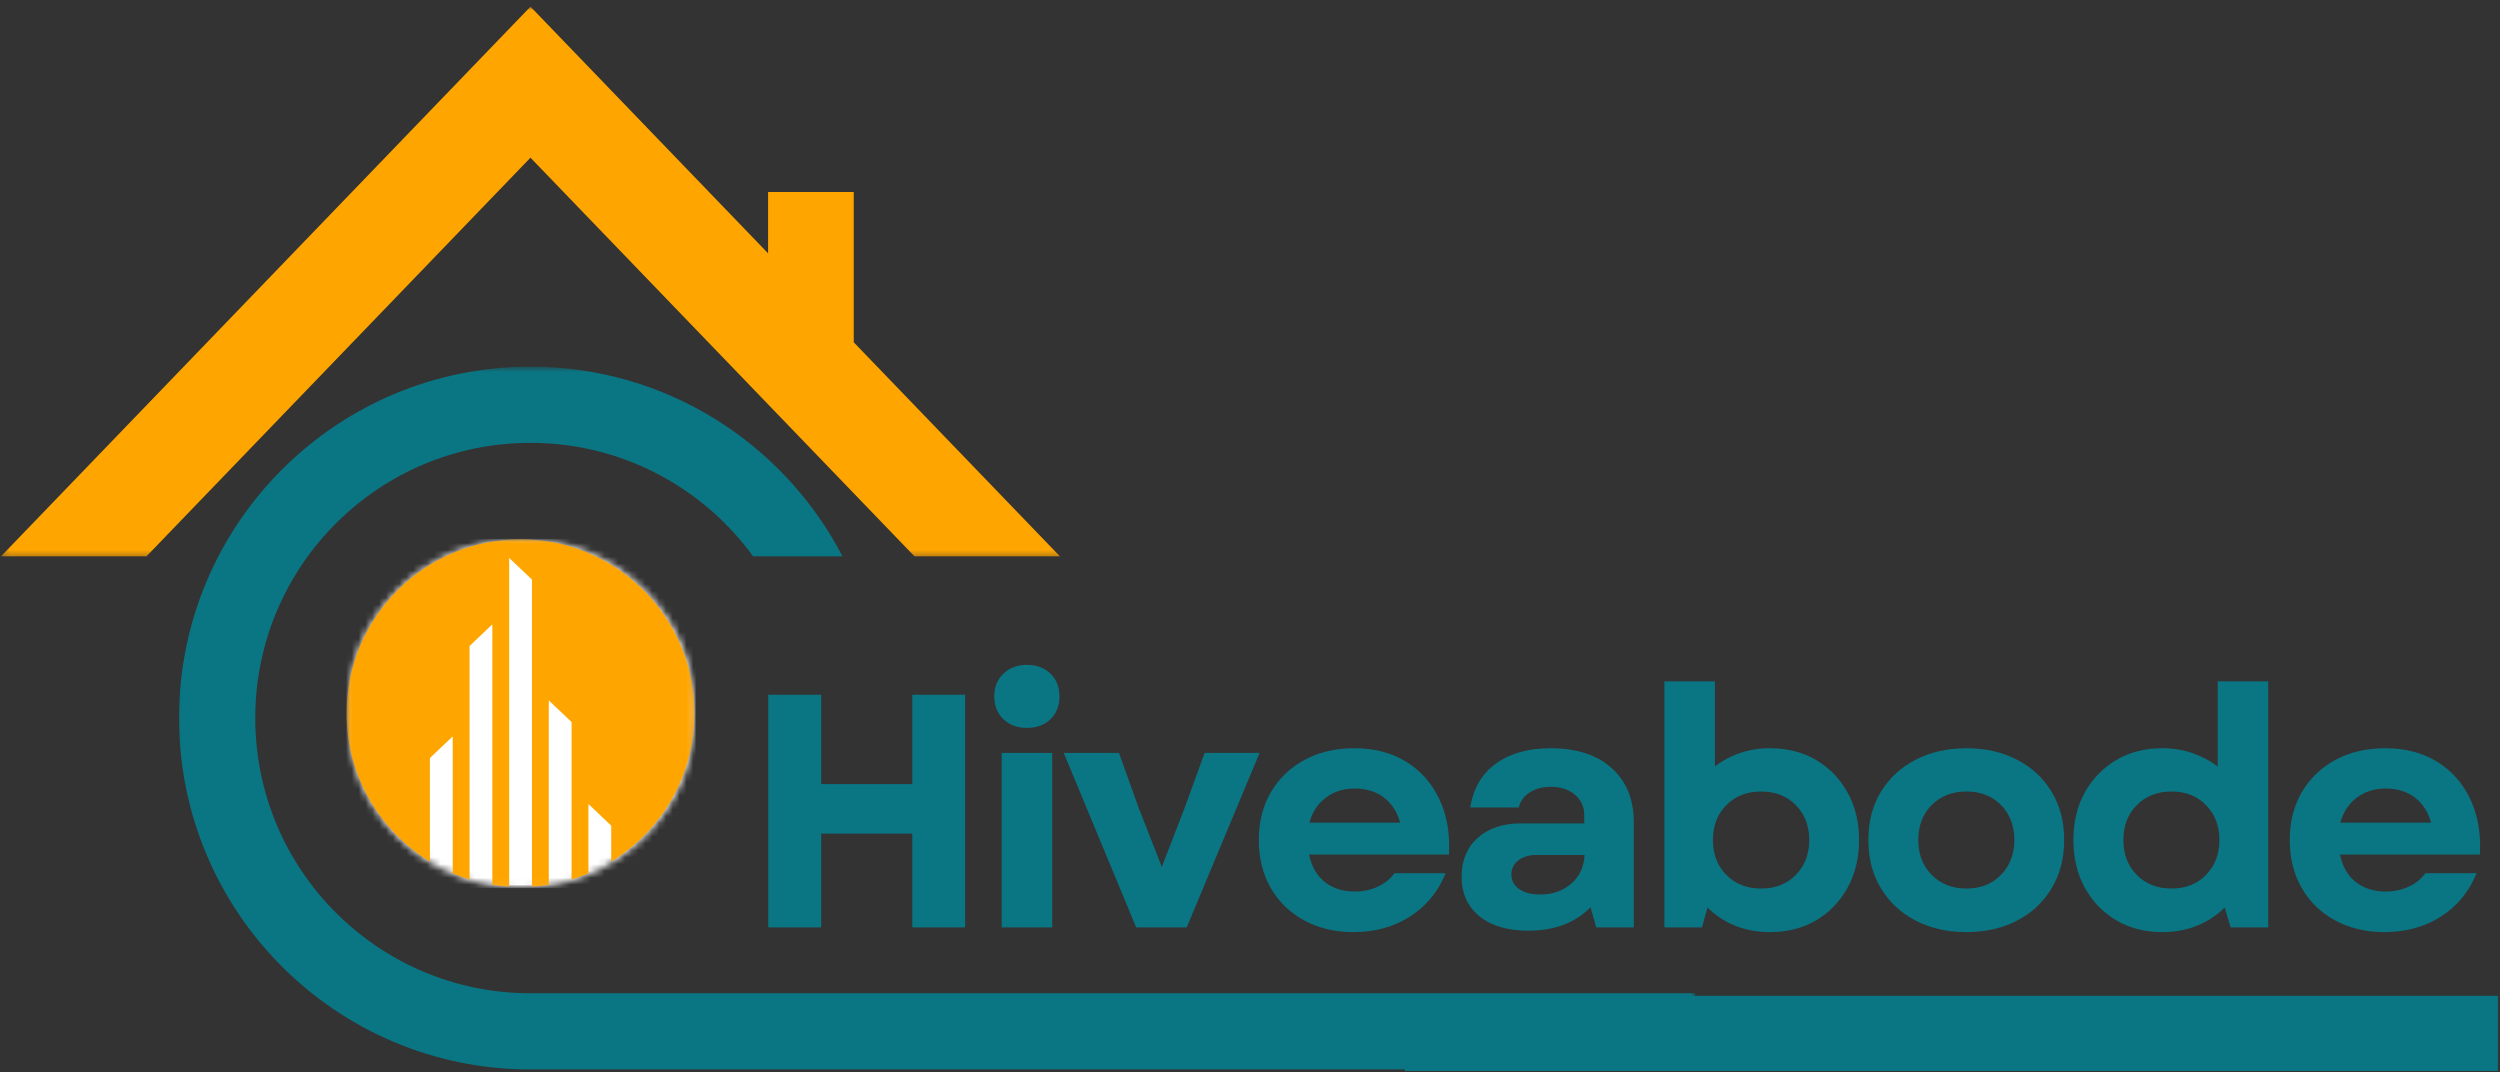 <?xml version="1.0" encoding="UTF-8"?>
<svg xmlns="http://www.w3.org/2000/svg" width="366" height="157" viewBox="0 0 366 157" fill="none">
  <rect x="0" y="0" width="366" height="157" fill="#333333" stroke="none"/>
  <mask id="mask0_40_93" style="mask-type:luminance" maskUnits="userSpaceOnUse" x="25" y="53" width="224" height="104">
    <path d="M25.667 53.667H248.161V156.979H25.667V53.667Z" fill="white"></path>
  </mask>
  <g mask="url(#mask0_40_93)">
    <path d="M77.661 145.417C55.406 145.417 37.37 127.38 37.37 105.125C37.37 82.87 55.406 64.833 77.661 64.833C91.062 64.833 102.927 71.38 110.255 81.443H123.339C114.771 64.948 97.537 53.677 77.661 53.677C49.245 53.677 26.213 76.708 26.213 105.125C26.213 133.542 49.245 156.573 77.661 156.573H248.151V145.417H77.661Z" fill="#0A7684"></path>
  </g>
  <path d="M75.917 101.411H61.125V86.62H75.917V101.411Z" fill="#0A7684"></path>
  <path d="M94.198 101.411H79.406V86.62H94.198V101.411Z" fill="#0A7684"></path>
  <path d="M75.917 119.693H61.125V104.901H75.917V119.693Z" fill="#0A7684"></path>
  <path d="M94.198 119.693H79.406V104.901H94.198V119.693Z" fill="#0A7684"></path>
  <mask id="mask1_40_93" style="mask-type:luminance" maskUnits="userSpaceOnUse" x="0" y="0" width="157" height="82">
    <path d="M0.161 0.979H156.333V81.667H0.161V0.979Z" fill="white"></path>
  </mask>
  <g mask="url(#mask1_40_93)">
    <path d="M124.99 50.115V28.109H112.448V37.089L77.661 0.974L0.151 81.443H21.448L77.661 23.083L133.875 81.443H155.167L124.99 50.115Z" fill="#FFA500"></path>
  </g>
  <path d="M133.56 135.772V122.043H120.226V135.772H112.476V101.709H120.226V114.793H133.56V101.709H141.289V135.772H133.56Z" fill="#0A7684"></path>
  <path d="M146.647 135.772V110.23H154.042V135.772H146.647ZM145.563 101.939C145.563 100.579 146.006 99.475 146.897 98.626C147.798 97.767 148.944 97.335 150.334 97.335C151.761 97.335 152.917 97.767 153.792 98.626C154.667 99.475 155.105 100.579 155.105 101.939C155.105 103.314 154.667 104.433 153.792 105.293C152.917 106.142 151.761 106.564 150.334 106.564C148.944 106.564 147.798 106.142 146.897 105.293C146.006 104.433 145.563 103.314 145.563 101.939Z" fill="#0A7684"></path>
  <path d="M166.338 135.772L155.734 110.23H163.817L166.692 118.251L170.088 126.918L173.442 118.251L176.359 110.23H184.401L173.734 135.772H166.338Z" fill="#0A7684"></path>
  <path d="M198.168 136.459C195.444 136.459 193.033 135.887 190.939 134.751C188.84 133.616 187.21 132.032 186.043 130.001C184.877 127.975 184.293 125.637 184.293 122.98C184.293 120.314 184.882 117.975 186.064 115.959C187.257 113.949 188.897 112.376 190.981 111.251C193.075 110.116 195.507 109.543 198.272 109.543C201.189 109.543 203.71 110.199 205.835 111.501C207.96 112.793 209.575 114.605 210.689 116.939C211.814 119.272 212.293 121.996 212.127 125.105H191.647C192.007 126.871 192.783 128.22 193.981 129.147C195.173 130.064 196.616 130.522 198.314 130.522C199.548 130.522 200.673 130.288 201.689 129.814C202.715 129.345 203.533 128.683 204.147 127.834H211.647C210.548 130.532 208.814 132.642 206.439 134.168C204.064 135.699 201.304 136.459 198.168 136.459ZM191.689 120.439H204.981C204.564 118.887 203.778 117.663 202.627 116.772C201.47 115.887 200.033 115.439 198.314 115.439C196.689 115.439 195.283 115.887 194.106 116.772C192.923 117.663 192.116 118.887 191.689 120.439Z" fill="#0A7684"></path>
  <path d="M223.75 136.251C220.735 136.251 218.354 135.553 216.604 134.147C214.854 132.73 213.979 130.793 213.979 128.334C213.979 125.959 214.761 124.074 216.334 122.668C217.901 121.251 220.021 120.543 222.688 120.543H231.938V119.376C231.938 118.116 231.479 117.1 230.563 116.334C229.657 115.574 228.479 115.189 227.021 115.189C225.813 115.189 224.782 115.47 223.938 116.022C223.104 116.564 222.573 117.293 222.354 118.209H215.25C215.693 115.418 216.943 113.282 219 111.793C221.068 110.293 223.729 109.543 226.979 109.543C230.797 109.543 233.782 110.512 235.938 112.439C238.104 114.371 239.188 117.022 239.188 120.397V135.772H233.688L232.854 132.814C230.615 135.105 227.584 136.251 223.75 136.251ZM221.271 128.043C221.271 128.918 221.651 129.626 222.417 130.168C223.177 130.699 224.193 130.959 225.459 130.959C227.302 130.959 228.834 130.428 230.042 129.355C231.261 128.288 231.907 126.892 231.979 125.168H224.979C223.865 125.168 222.969 125.433 222.292 125.959C221.61 126.475 221.271 127.168 221.271 128.043Z" fill="#0A7684"></path>
  <path d="M259.123 136.459C257.274 136.459 255.571 136.147 254.019 135.522C252.462 134.887 251.113 133.996 249.978 132.855L249.165 135.772H243.665V99.751H251.061V112.209C252.129 111.376 253.342 110.725 254.707 110.251C256.066 109.782 257.54 109.543 259.123 109.543C261.691 109.543 263.946 110.121 265.894 111.272C267.837 112.428 269.363 114.012 270.478 116.022C271.603 118.022 272.165 120.345 272.165 122.98C272.165 125.605 271.603 127.933 270.478 129.959C269.363 131.991 267.837 133.579 265.894 134.73C263.946 135.881 261.691 136.459 259.123 136.459ZM250.769 122.98C250.769 125.053 251.42 126.751 252.728 128.084C254.045 129.418 255.738 130.084 257.811 130.084C259.92 130.084 261.623 129.418 262.915 128.084C264.217 126.751 264.873 125.053 264.873 122.98C264.873 120.897 264.217 119.199 262.915 117.876C261.623 116.543 259.92 115.876 257.811 115.876C255.738 115.876 254.045 116.543 252.728 117.876C251.42 119.199 250.769 120.897 250.769 122.98Z" fill="#0A7684"></path>
  <path d="M287.881 136.459C285.058 136.459 282.569 135.887 280.402 134.751C278.246 133.616 276.558 132.032 275.34 130.001C274.131 127.975 273.527 125.637 273.527 122.98C273.527 120.314 274.131 117.975 275.34 115.959C276.558 113.949 278.246 112.376 280.402 111.251C282.569 110.116 285.058 109.543 287.881 109.543C290.699 109.543 293.183 110.116 295.34 111.251C297.506 112.376 299.183 113.949 300.381 115.959C301.59 117.975 302.194 120.314 302.194 122.98C302.194 125.637 301.59 127.975 300.381 130.001C299.183 132.032 297.506 133.616 295.34 134.751C293.183 135.887 290.699 136.459 287.881 136.459ZM280.84 122.98C280.84 125.053 281.491 126.751 282.798 128.084C284.116 129.418 285.808 130.084 287.881 130.084C289.965 130.084 291.652 129.418 292.944 128.084C294.246 126.751 294.902 125.053 294.902 122.98C294.902 120.871 294.246 119.163 292.944 117.855C291.652 116.538 289.965 115.876 287.881 115.876C285.808 115.876 284.116 116.538 282.798 117.855C281.491 119.163 280.84 120.871 280.84 122.98Z" fill="#0A7684"></path>
  <path d="M316.548 136.459C314.016 136.459 311.777 135.881 309.818 134.73C307.87 133.579 306.339 131.991 305.214 129.959C304.1 127.933 303.548 125.605 303.548 122.98C303.548 120.345 304.1 118.022 305.214 116.022C306.339 114.012 307.87 112.428 309.818 111.272C311.777 110.121 314.016 109.543 316.548 109.543C318.131 109.543 319.6 109.782 320.964 110.251C322.339 110.725 323.574 111.376 324.673 112.209V99.751H332.068V135.772H326.568L325.693 132.855C324.553 133.996 323.204 134.887 321.652 135.522C320.094 136.147 318.391 136.459 316.548 136.459ZM310.86 122.98C310.86 125.053 311.511 126.751 312.818 128.084C314.136 129.418 315.829 130.084 317.902 130.084C319.985 130.084 321.673 129.418 322.964 128.084C324.266 126.751 324.923 125.053 324.923 122.98C324.923 120.897 324.266 119.199 322.964 117.876C321.673 116.543 319.985 115.876 317.902 115.876C315.829 115.876 314.136 116.543 312.818 117.876C311.511 119.199 310.86 120.897 310.86 122.98Z" fill="#0A7684"></path>
  <path d="M349.097 136.459C346.373 136.459 343.962 135.887 341.868 134.751C339.769 133.616 338.139 132.032 336.972 130.001C335.806 127.975 335.222 125.637 335.222 122.98C335.222 120.314 335.811 117.975 336.993 115.959C338.186 113.949 339.826 112.376 341.91 111.251C344.003 110.116 346.436 109.543 349.201 109.543C352.118 109.543 354.639 110.199 356.764 111.501C358.889 112.793 360.503 114.605 361.618 116.939C362.743 119.272 363.222 121.996 363.056 125.105H342.576C342.936 126.871 343.712 128.22 344.91 129.147C346.102 130.064 347.545 130.522 349.243 130.522C350.477 130.522 351.602 130.288 352.618 129.814C353.644 129.345 354.462 128.683 355.076 127.834H362.576C361.477 130.532 359.743 132.642 357.368 134.168C354.993 135.699 352.233 136.459 349.097 136.459ZM342.618 120.439H355.91C355.493 118.887 354.707 117.663 353.556 116.772C352.399 115.887 350.962 115.439 349.243 115.439C347.618 115.439 346.212 115.887 345.035 116.772C343.852 117.663 343.045 118.887 342.618 120.439Z" fill="#0A7684"></path>
  <path d="M205.688 151.286H365.688" stroke="#0A7684" stroke-width="11"></path>
  <mask id="mask2_40_93" style="mask-type:luminance" maskUnits="userSpaceOnUse" x="50" y="78" width="52" height="53">
    <path d="M50.708 78.885H101.844V130.021H50.708V78.885Z" fill="white"></path>
  </mask>
  <g mask="url(#mask2_40_93)">
    <mask id="mask3_40_93" style="mask-type:luminance" maskUnits="userSpaceOnUse" x="50" y="78" width="52" height="53">
      <path d="M76.276 78.885C62.156 78.885 50.708 90.333 50.708 104.453C50.708 118.573 62.156 130.021 76.276 130.021C90.401 130.021 101.844 118.573 101.844 104.453C101.844 90.333 90.401 78.885 76.276 78.885Z" fill="white"></path>
    </mask>
    <g mask="url(#mask3_40_93)">
      <path d="M50.708 78.885H101.844V130.021H50.708V78.885Z" fill="white"></path>
    </g>
  </g>
  <mask id="mask4_40_93" style="mask-type:luminance" maskUnits="userSpaceOnUse" x="50" y="78" width="52" height="52">
    <path d="M50.708 78.953H101.708V129.953H50.708V78.953Z" fill="white"></path>
  </mask>
  <g mask="url(#mask4_40_93)">
    <path d="M86.146 117.703V127.859C85.344 128.203 84.521 128.5 83.682 128.76V105.708L80.344 102.536V129.542C79.537 129.677 78.713 129.771 77.88 129.823V84.854L74.542 81.682V129.823C73.708 129.771 72.885 129.677 72.078 129.542V91.406L68.74 94.578V128.76C67.896 128.5 67.073 128.203 66.276 127.859V107.807L62.938 110.979V126.135C55.63 121.656 50.745 113.599 50.745 104.417C50.745 90.375 62.167 78.953 76.208 78.953C90.25 78.953 101.672 90.375 101.672 104.417C101.672 113.599 96.792 121.656 89.484 126.135V120.88L86.146 117.703Z" fill="#FFA500"></path>
  </g>
</svg>
